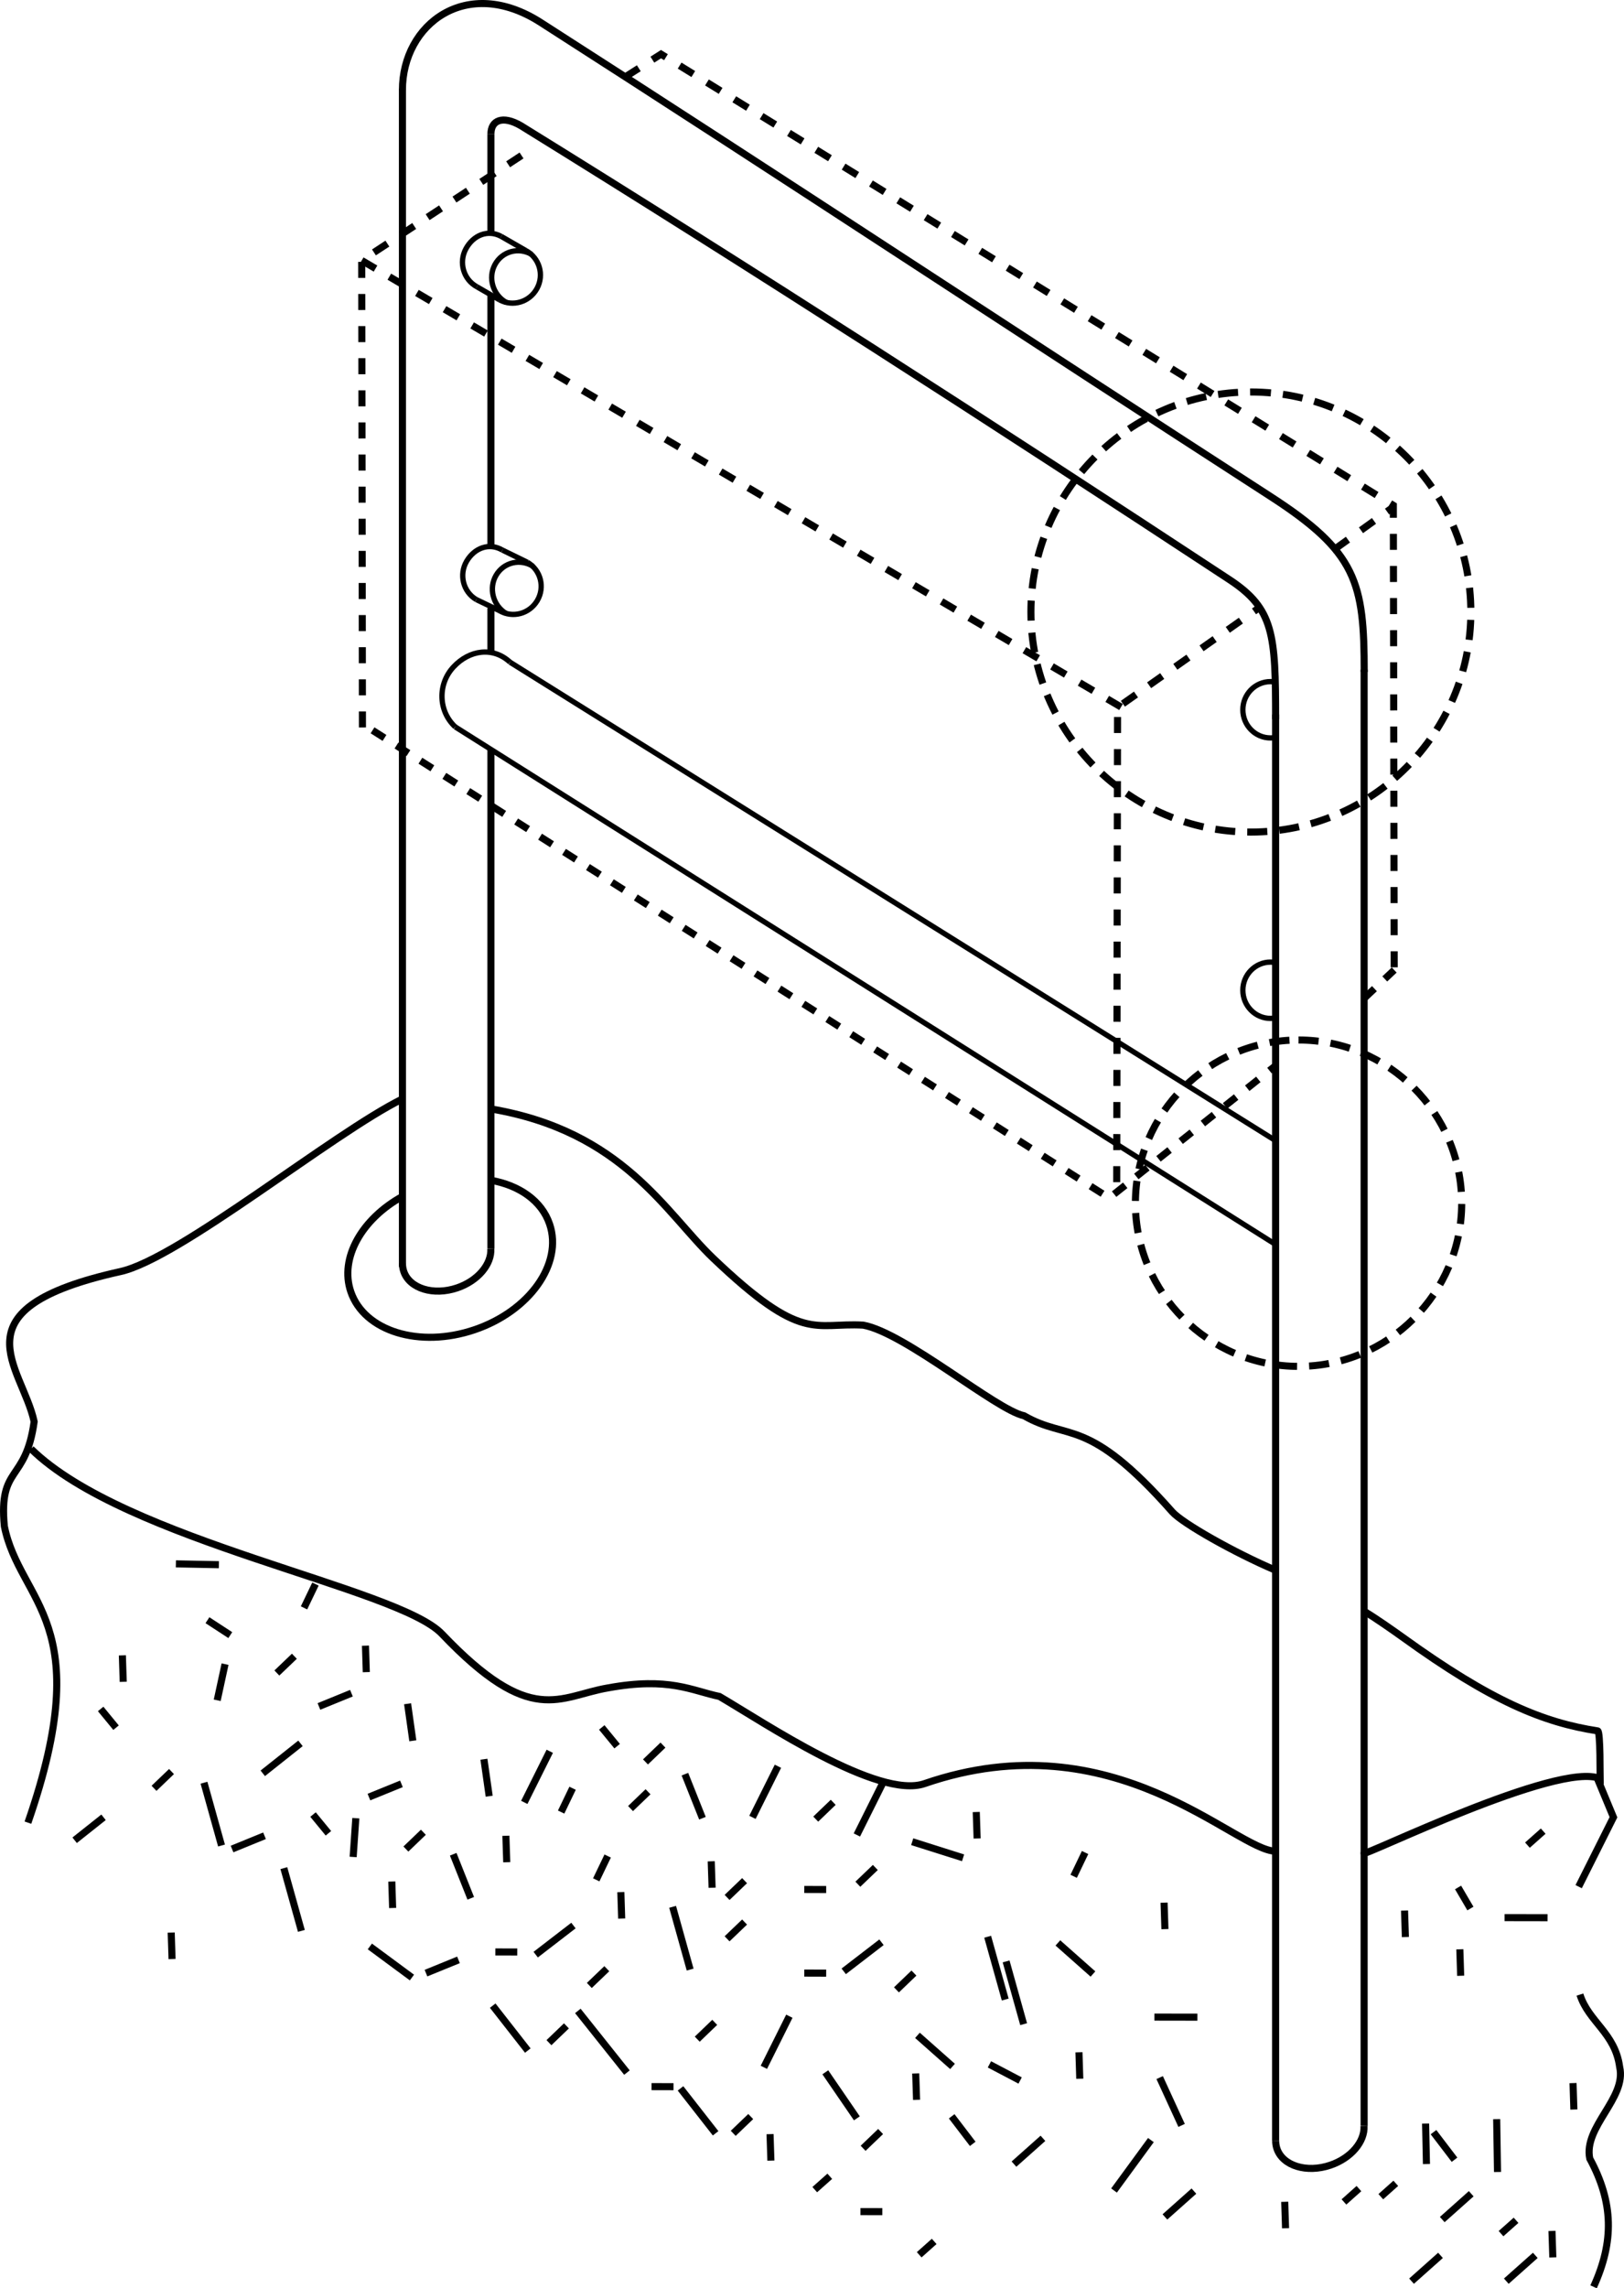 <?xml version="1.0" encoding="utf-8"?>
<!-- Generator: Adobe Illustrator 13.0.0, SVG Export Plug-In . SVG Version: 6.00 Build 14948)  -->
<!DOCTYPE svg PUBLIC "-//W3C//DTD SVG 1.1//EN" "http://www.w3.org/Graphics/SVG/1.1/DTD/svg11.dtd">
<svg version="1.1" id="Ebene_6_Kopie" xmlns="http://www.w3.org/2000/svg" xmlns:xlink="http://www.w3.org/1999/xlink" x="0px"
	 y="0px" width="229.381px" height="323.1px" viewBox="0 0 229.381 323.1" enable-background="new 0 0 229.381 323.1"
	 xml:space="preserve">
<path fill="none" stroke="#000000" stroke-miterlimit="2.613" stroke-dasharray="2.835,1.701" d="M183.413,146.845
	c12.691,0,23.044,10.351,23.044,23.042c0,12.693-10.353,23.042-23.044,23.042c-12.692,0-23.043-10.349-23.043-23.042
	C160.37,157.196,170.721,146.845,183.413,146.845L183.413,146.845z"/>
<path fill="none" stroke="#000000" stroke-miterlimit="2.613" stroke-dasharray="2.835,1.701" d="M176.678,55.348
	c17.111,0,31.072,13.956,31.072,31.07c0,17.111-13.961,31.069-31.072,31.069c-17.115,0-31.066-13.958-31.066-31.069
	C145.611,69.304,159.563,55.348,176.678,55.348L176.678,55.348z"/>
<path fill="none" stroke="#000000" stroke-miterlimit="2.613" d="M56.841,155.168c-9.845,4.854-31.507,22.533-39.83,24.374
	c-23.722,5.25-13.888,13.319-12.188,21.189c-1.197,8.68-5.03,6.104-4.207,14.783c2.228,10.947,13.239,13.315,3.328,41.841
	 M4.391,204.582c13.32,13.062,51.764,19.538,58.029,26.12c12.65,13.287,16.508,8.813,23.452,7.627
	c8.617-1.576,11.813,0.381,15.75,1.208c6.352,3.714,22.405,14.567,28.964,12.306c26.831-9.256,43.917,9.492,49.588,9.541
	 M192.879,227.632c1.289,0.756,4.023,2.667,5.232,3.538c12.609,9.102,19.916,12.054,27.557,13.23
	c0.396,0.057,0.328,6.543,0.334,6.746c-5.809-2.559-33.79,11.236-33.328,10.498 M69.341,156.578
	c18.652,3.149,24.702,14.705,31.408,21.101c12.65,12.058,14.235,9.034,21.176,9.428c5.863,1.058,18.772,11.964,22.708,12.792
	c6.332,3.643,8.893-0.071,20.939,13.567c1.42,1.606,8.771,5.773,14.602,8.251 M225.611,251.102l2.281,5.49l-4.914,9.799
	 M223.156,281.631c1.236,3.863,4.969,5.418,5.613,10.229c1.006,4.4-5.141,8.438-4.225,12.926c3.35,6.188,3.467,11.68,0.539,18.107
	 M28.813,251.717l2.475,8.867 M64.014,261.818l2.477,6.219 M57.57,240.568l0.739,5.227 M42.443,246.158l-5.327,4.23 M30.918,220.933
	l-6.076-0.12 M14.625,256.6l-4.082,3.24 M44.556,223.664l-1.615,3.364 M80.875,252.496l-1.617,3.363 M85.832,262.066l-1.617,3.363
	 M51.621,232.365l0.117,3.736 M55.34,265.668l0.117,3.736 M71.453,259.207l0.122,3.736 M50.258,256.723l-0.377,5.477
	 M40.091,263.775l2.478,8.861 M37.363,259.207l-4.588,1.873 M56.701,251.877l-4.59,1.867 M64.758,276.73l-4.59,1.873 M52.24,274.832
	l5.944,4.391 M95.004,269.24l2.475,8.863 M80.998,271.883l-5.334,4.109 M31.787,234.973l-1.107,5.104 M32.528,230.873l-3.226-2.105
	 M41.579,233.857l-2.472,2.367 M59.8,258.711l-2.469,2.369 M85.708,277.975l-2.469,2.367 M93.64,246.406l-2.469,2.373
	 M91.532,252.992l-2.47,2.373 M84.996,243.91l2.172,2.646 M44.215,256.211l2.173,2.646 M14.218,241.299l2.173,2.646 M24.227,250.137
	l-2.471,2.369 M17.284,233.733l0.12,3.735 M49.638,239.076l-4.59,1.873 M24.181,272.875l0.12,3.736 M109.88,249.389l-3.599,7.215
	 M124.628,251.877l-3.599,7.215 M111.491,284.684l-3.599,7.217 M77.651,247.277l-3.599,7.215 M68.352,248.398l0.744,5.223
	 M100.952,285.553l-2.471,2.373 M105.168,265.545l-2.471,2.369 M100.457,262.811l0.123,3.734 M87.691,267.16l0.119,3.736
	 M69.965,275.611l3.097,0.008 M113.599,278.594l3.093,0.01 M124.505,274.244l-5.333,4.105 M129.09,278.594l-2.471,2.369
	 M123.637,263.682l-2.469,2.367 M113.599,266.789l3.093,0.01 M105.168,271.389l-2.471,2.367 M117.688,254.484l-2.469,2.371
	 M96.739,250.51l2.478,6.219 M81.617,283.938l6.936,8.707 M80.006,286.049l-2.469,2.371 M69.592,283.193l4.958,6.342
	 M92.029,294.627l3.099,0.008 M96.119,294.875l4.958,6.342 M106.037,298.85l-2.472,2.371 M108.764,301.336l0.121,3.736
	 M129.338,292.764l0.123,3.73 M152.396,289.779l0.117,3.736 M163.055,284.809l6.072,0.01 M139.502,273.465l2.479,8.865
	 M142.107,276.947l2.475,8.861 M153.263,261.57l-1.615,3.359 M137.891,255.852l0.123,3.736 M128.844,260.043l7.186,2.275
	 M129.585,287.385l4.956,4.391 M116.573,292.604l4.456,6.502 M124.381,300.965l-2.469,2.369 M121.531,312.273l3.094,0.006
	 M164.418,268.652l0.121,3.736 M149.42,274.336l4.955,4.391 M163.797,293.352l3.098,6.75 M181.459,310.889l0.119,3.734
	 M162.559,302.174l-5.209,7.121 M168.634,309.379l-4.095,3.646 M147.312,301.926l-4.093,3.643 M139.752,291.484l4.336,2.279
	 M134.42,298.818l2.973,3.891 M131.949,316.482l-2.117,1.887 M117.201,307.285l-2.121,1.887 M203.463,318.453l-4.09,3.643
	 M216.852,318.453l-4.096,3.643 M219.207,315.004l0.121,3.736 M222.182,294.127l0.119,3.734 M207.803,309.75l-4.092,3.648
	 M197.148,308.281l-2.115,1.887 M191.943,309.025l-2.117,1.885 M211.398,299.221l0.119,7.459 M201.357,299.844l0.121,5.715
	 M202.473,301.055l2.971,3.895 M214.133,313.5l-2.121,1.885 M198.383,269.768l0.121,3.736 M206.193,275.238l0.119,3.736
	 M217.969,258.551l-2.225,1.979 M205.945,266.506l1.742,2.975 M212.514,270.764l6.072,0.01"/>
<path fill="none" stroke="#000000" stroke-miterlimit="2.613" stroke-dasharray="2.267,2.267" d="M88.316,10.854l5.049-3.208
	l103.436,63.707l0.123,65.613 M51.193,102.717L51.09,36.776L75.545,20.72"/>
<polyline fill="none" stroke="#000000" stroke-miterlimit="2.613" stroke-dasharray="2.265,2.265" points="157.73,166.924 
	157.846,99.897 177.904,85.773 "/>
<line fill="none" stroke="#000000" stroke-miterlimit="2.613" stroke-dasharray="2.265,2.265" x1="188.551" y1="77.516" x2="196.582" y2="71.747"/>
<line fill="none" stroke="#000000" stroke-miterlimit="2.613" stroke-dasharray="2.262,2.262" x1="51.09" y1="36.776" x2="158.998" y2="100.217"/>
<line fill="none" stroke="#000000" stroke-miterlimit="2.613" stroke-dasharray="2.002,2.002" x1="192.674" y1="140.967" x2="196.924" y2="136.967"/>
<polyline fill="none" stroke="#000000" stroke-miterlimit="2.613" stroke-dasharray="2.002,2.002" points="52.617,103.12 
	156.674,169.157 180.174,150.467 "/>
<g>
	<line fill="none" stroke="#000000" stroke-miterlimit="2.613" x1="56.841" y1="178.883" x2="56.841" y2="12.55"/>
	<g>
		<line fill="none" stroke="#000000" stroke-miterlimit="2.613" x1="69.341" y1="105.816" x2="69.341" y2="176.3"/>
		<line fill="none" stroke="#000000" stroke-miterlimit="2.613" x1="69.341" y1="85.872" x2="69.341" y2="92.143"/>
		<line fill="none" stroke="#000000" stroke-miterlimit="2.613" x1="69.341" y1="41.565" x2="69.341" y2="77.18"/>
		<line fill="none" stroke="#000000" stroke-miterlimit="2.613" x1="69.341" y1="18.925" x2="69.341" y2="32.95"/>
		<path fill="none" stroke="#000000" stroke-miterlimit="2.613" d="M69.325,176.3c0.133,2.196-1.808,4.546-4.752,5.544
			c-3.348,1.137-6.726,0.096-7.544-2.322c-0.126-0.372-0.185-0.754-0.181-1.139"/>
		<path fill="none" stroke="#000000" stroke-miterlimit="2.613" d="M69.341,166.654c4.002,0.707,7.174,2.898,8.29,6.197
			c1.897,5.598-2.852,12.274-10.606,14.905c-7.758,2.634-15.582,0.226-17.479-5.375c-1.61-4.75,1.562-10.274,7.294-13.446"/>
	</g>
</g>
<g>
	<line fill="none" stroke="#000000" stroke-miterlimit="2.613" x1="180.174" y1="302.255" x2="180.174" y2="100.883"/>
	<g>
		<line fill="none" stroke="#000000" stroke-miterlimit="2.613" x1="192.674" y1="94.55" x2="192.674" y2="300.172"/>
		<path fill="none" stroke="#000000" stroke-miterlimit="2.613" d="M192.658,300.173c0.133,2.195-1.808,4.546-4.752,5.544
			c-3.348,1.137-6.726,0.096-7.544-2.322c-0.126-0.372-0.185-0.754-0.181-1.14"/>
	</g>
</g>
<path fill="none" stroke="#000000" stroke-miterlimit="2.613" d="M180.174,101.55c0-12-0.243-15.573-6.535-19.711
	C140.508,60.05,106.012,37.808,73.586,17.758c-2.623-1.532-4.245-0.749-4.245,1.167"/>
<path fill="none" stroke="#000000" stroke-miterlimit="2.613" d="M56.84,12.717c0-9.333,9.086-16.241,19.525-9.549
	C111.1,25.435,143.978,47.19,179.422,70.08c12.203,7.88,13.265,12.137,13.265,24.804"/>
<path fill="none" stroke="#000000" stroke-width="0.75" stroke-miterlimit="2.613" d="M180.237,104.118
	c-0.249,0.052-0.513,0.077-0.785,0.077c-2.16,0-3.907-1.786-3.907-3.979c0-2.187,1.747-3.973,3.907-3.973
	c0.235,0,0.473,0.022,0.69,0.059"/>
<path fill="none" stroke="#000000" stroke-width="0.75" stroke-miterlimit="2.613" d="M180.237,143.721
	c-0.249,0.052-0.513,0.077-0.785,0.077c-2.16,0-3.907-1.786-3.907-3.979c0-2.187,1.747-3.973,3.907-3.973
	c0.235,0,0.473,0.022,0.69,0.059"/>
<g>
	
		<line fill="none" stroke="#000000" stroke-width="0.75" stroke-miterlimit="2.613" x1="70.796" y1="33.381" x2="74.279" y2="35.383"/>
	
		<line fill="none" stroke="#000000" stroke-width="0.75" stroke-miterlimit="2.613" x1="70.551" y1="42.337" x2="67.361" y2="40.494"/>
	<g>
		<path fill="none" stroke="#000000" stroke-width="0.75" stroke-miterlimit="2.613" d="M70.551,42.337
			c1.899,1.028,4.259,0.308,5.3-1.615c1.044-1.928,0.328-4.311-1.571-5.339l0.014-0.026"/>
	</g>
	<g>
		<path fill="none" stroke="#000000" stroke-width="0.75" stroke-miterlimit="2.613" d="M75.095,35.926
			c-1.867-1.076-4.177-0.438-5.187,1.433c-1.012,1.875-0.298,4.254,1.57,5.331l-0.014,0.024"/>
	</g>
	<g>
		<path fill="none" stroke="#000000" stroke-width="0.75" stroke-miterlimit="2.613" d="M70.796,33.381
			c-1.899-1.028-3.95-0.174-4.991,1.749c-1.044,1.928-0.343,4.336,1.557,5.364l0,0"/>
	</g>
</g>
<g>
	
		<line fill="none" stroke="#000000" stroke-width="0.75" stroke-miterlimit="2.613" x1="70.961" y1="77.671" x2="74.509" y2="79.403"/>
	
		<line fill="none" stroke="#000000" stroke-width="0.75" stroke-miterlimit="2.613" x1="70.538" y1="86.222" x2="67.279" y2="84.661"/>
	<g>
		<path fill="none" stroke="#000000" stroke-width="0.75" stroke-miterlimit="2.613" d="M70.538,86.222
			c1.863,1.095,4.246,0.457,5.354-1.429c1.109-1.89,0.479-4.296-1.384-5.391l0.015-0.025"/>
	</g>
	<g>
		<path fill="none" stroke="#000000" stroke-width="0.75" stroke-miterlimit="2.613" d="M75.305,79.974
			c-1.828-1.142-4.159-0.584-5.233,1.25c-1.077,1.838-0.447,4.242,1.382,5.383l-0.014,0.024"/>
	</g>
	<g>
		<path fill="none" stroke="#000000" stroke-width="0.75" stroke-miterlimit="2.613" d="M70.961,77.671
			c-1.863-1.093-3.942-0.312-5.051,1.573c-1.109,1.89-0.494,4.322,1.369,5.417l0,0"/>
	</g>
</g>
<g>
	
		<line fill="none" stroke="#000000" stroke-width="0.75" stroke-miterlimit="2.613" x1="72.042" y1="93.503" x2="180.174" y2="161.061"/>
	
		<line fill="none" stroke="#000000" stroke-width="0.75" stroke-miterlimit="2.613" x1="180.174" y1="175.717" x2="64.299" y2="102.636"/>
	<g>
		<path fill="none" stroke="#000000" stroke-width="0.75" stroke-miterlimit="2.613" d="M72.042,93.503
			c-2.397-2.229-5.729-1.756-7.988,0.668c-2.265,2.432-2.154,6.232,0.245,8.464l0,0"/>
	</g>
</g>
</svg>
